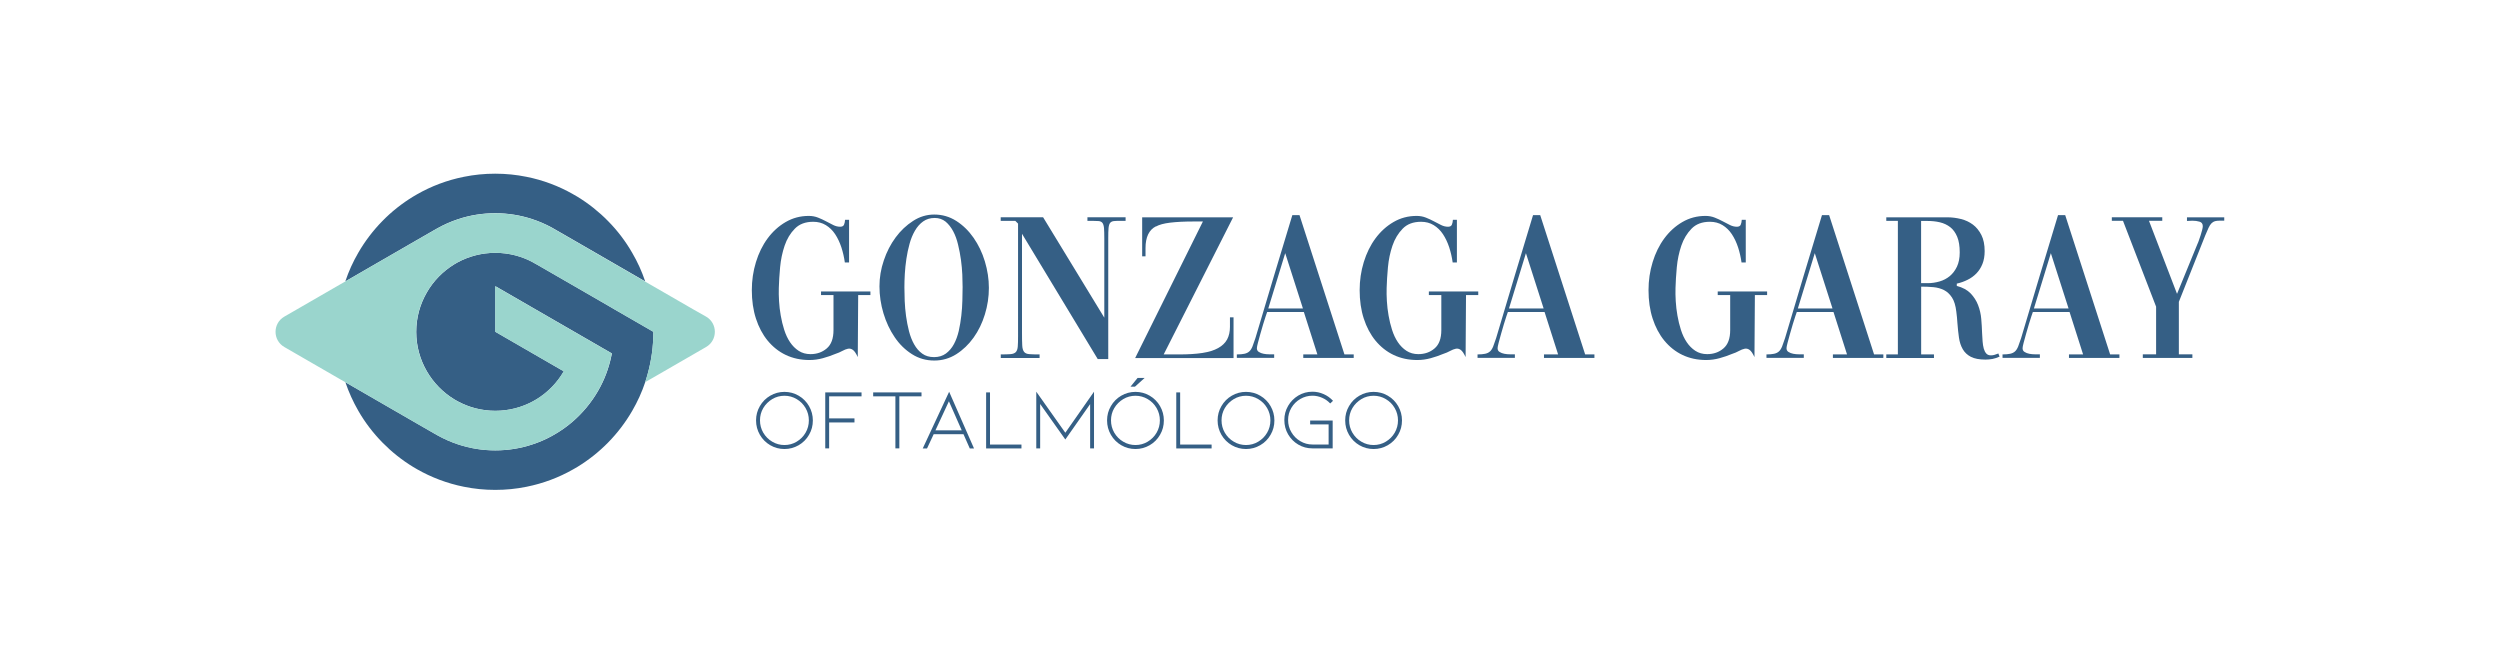 <?xml version="1.0" encoding="utf-8"?>
<!-- Generator: Adobe Illustrator 26.5.0, SVG Export Plug-In . SVG Version: 6.00 Build 0)  -->
<svg version="1.1" id="Capa_1" xmlns="http://www.w3.org/2000/svg" xmlns:xlink="http://www.w3.org/1999/xlink" x="0px" y="0px"
	 viewBox="0 0 425.2 112.86" style="enable-background:new 0 0 425.2 112.86;" xml:space="preserve">
<style type="text/css">
	.st0{fill:#355F85;}
	.st1{fill:#9AD5CD;}
</style>
<g>
	<g>
		<path class="st0" d="M109.74,47.87l-5.33-3.08l-6.72-3.88l-2.99-1.72h-0.01l-0.7-0.41l-0.14-0.08c-1.05-0.57-2.16-1.05-3.31-1.43
			c-1.98-0.65-4.1-1.01-6.3-1.01c-2.2,0-4.32,0.35-6.31,1.01c-1.24,0.41-2.42,0.93-3.54,1.56l-0.62,0.35l-2.99,1.72l-6.72,3.88
			l-5.33,3.08c0.57-1.71,1.32-3.35,2.21-4.88c1.14-1.97,2.52-3.78,4.1-5.39c1.56-1.6,3.32-2.99,5.24-4.16l0.5-0.29l0.13-0.08
			c2.45-1.4,5.14-2.42,7.99-2.99c1.72-0.35,3.5-0.53,5.32-0.53c1.82,0,3.6,0.18,5.32,0.53c2.82,0.56,5.49,1.57,7.91,2.95l0.22,0.13
			h0.01l0.5,0.29c1.92,1.17,3.68,2.57,5.24,4.16c1.59,1.61,2.97,3.42,4.1,5.39C108.42,44.52,109.16,46.15,109.74,47.87z"/>
		<path class="st0" d="M111.13,56.43L111.13,56.43c0,2.5-0.34,4.91-0.98,7.2c-0.12,0.46-0.26,0.92-0.41,1.36
			c-0.57,1.71-1.32,3.35-2.21,4.88c-1.14,1.97-2.52,3.78-4.1,5.39c-1.56,1.59-3.32,2.99-5.24,4.16l-0.5,0.29h-0.01l-0.22,0.13
			c-2.42,1.38-5.08,2.38-7.91,2.95c-1.72,0.35-3.49,0.53-5.32,0.53c-1.82,0-3.6-0.18-5.32-0.53c-2.86-0.57-5.55-1.6-7.99-2.99
			l-0.13-0.08l-0.5-0.29c-1.92-1.17-3.68-2.57-5.24-4.16c-1.58-1.61-2.97-3.42-4.1-5.39c-0.89-1.54-1.63-3.17-2.21-4.88l5.33,3.08
			l6.72,3.88l2.99,1.72l0.62,0.35c1.12,0.63,2.3,1.15,3.54,1.56c1.98,0.65,4.1,1.01,6.3,1.01c2.2,0,4.32-0.35,6.3-1.01
			c1.15-0.37,2.26-0.85,3.31-1.43l0.14-0.08l0.7-0.41h0.01c0.93-0.57,1.82-1.21,2.65-1.92c1.73-1.49,3.21-3.26,4.36-5.25
			c1.06-1.82,1.83-3.83,2.27-5.95c0.04-0.15,0.06-0.3,0.09-0.44l-6.38-3.68l-6.72-3.88l-6.72-3.88v7.76l6.72,3.88l4.92,2.84
			c-1.12,1.95-2.73,3.59-4.65,4.77l-0.27,0.15l-0.31,0.18c-1.9,1.03-4.08,1.62-6.41,1.62c-2.32,0-4.51-0.59-6.41-1.62l-0.31-0.18
			l-0.25-0.14c-1.93-1.18-3.54-2.82-4.67-4.77c-1.15-1.98-1.81-4.27-1.81-6.72c0-2.45,0.66-4.75,1.81-6.72
			c1.12-1.95,2.72-3.58,4.64-4.76l0.28-0.16l0.31-0.18c1.91-1.03,4.09-1.62,6.41-1.62c2.32,0,4.51,0.59,6.41,1.62l0.31,0.18
			l0.31,0.17l6.42,3.7l6.3,3.64l0.42,0.25L111.13,56.43z"/>
		<path class="st1" d="M120.09,53.85c1.99,1.15,1.99,4.02,0,5.17l-2.25,1.3l-6.72,3.88l-1.39,0.8c0.15-0.45,0.29-0.91,0.41-1.36
			c0.64-2.29,0.98-4.7,0.98-7.19v-0.01l-6.72-3.88l-0.42-0.25l-6.3-3.64l-6.42-3.7l-0.31-0.17l-0.31-0.18
			c-1.9-1.03-4.08-1.62-6.41-1.62c-2.32,0-4.51,0.59-6.41,1.62l-0.31,0.18l-0.28,0.16c-1.91,1.18-3.51,2.81-4.64,4.76
			c-1.15,1.98-1.81,4.27-1.81,6.72c0,2.45,0.66,4.75,1.81,6.72c1.13,1.95,2.74,3.6,4.67,4.77l0.25,0.14l0.31,0.18
			c1.91,1.03,4.09,1.62,6.41,1.62c2.32,0,4.51-0.59,6.41-1.62l0.31-0.18l0.27-0.15c1.92-1.18,3.53-2.81,4.65-4.77l-4.92-2.84
			l-6.72-3.88v-7.76l6.72,3.88l6.72,3.88l6.38,3.68c-0.03,0.15-0.05,0.3-0.09,0.44c-0.44,2.13-1.21,4.13-2.27,5.95
			c-1.15,1.99-2.63,3.76-4.36,5.25c-0.83,0.71-1.71,1.35-2.65,1.92h-0.01l-0.7,0.41l-0.14,0.08c-1.05,0.57-2.16,1.05-3.31,1.43
			c-1.98,0.65-4.09,1.01-6.3,1.01c-2.2,0-4.32-0.35-6.3-1.01c-1.24-0.41-2.42-0.93-3.54-1.56l-0.62-0.35l-2.99-1.72l-6.72-3.88
			l-5.33-3.08l-1.39-0.8l-6.72-3.88l-2.25-1.3c-1.99-1.15-1.99-4.02,0-5.17l2.24-1.29l6.72-3.88l1.39-0.8l5.33-3.08l6.72-3.88
			l2.99-1.72l0.62-0.35c1.12-0.63,2.3-1.15,3.54-1.56c1.99-0.65,4.1-1.01,6.31-1.01c2.2,0,4.32,0.35,6.3,1.01
			c1.15,0.37,2.26,0.86,3.31,1.43l0.14,0.08l0.7,0.41h0.01l2.99,1.72l6.72,3.88l5.33,3.08l1.39,0.8l6.72,3.88L120.09,53.85z"/>
	</g>
	<g>
		<g>
			<path class="st0" d="M144.41,44.64h-0.72c-0.12-0.88-0.32-1.74-0.59-2.58c-0.28-0.84-0.63-1.58-1.06-2.23
				c-0.43-0.65-0.96-1.16-1.58-1.54c-0.62-0.38-1.34-0.57-2.15-0.57c-1.32,0-2.36,0.39-3.12,1.17c-0.77,0.78-1.35,1.74-1.74,2.89
				c-0.39,1.15-0.65,2.37-0.77,3.68c-0.12,1.3-0.19,2.48-0.22,3.53c-0.02,0.67-0.01,1.41,0.04,2.23c0.05,0.81,0.14,1.63,0.29,2.46
				c0.14,0.83,0.34,1.63,0.59,2.42c0.25,0.79,0.58,1.49,0.99,2.1c0.41,0.61,0.9,1.1,1.47,1.47c0.57,0.37,1.24,0.56,2.01,0.56
				c1.08,0,2-0.32,2.76-0.97c0.77-0.65,1.15-1.69,1.15-3.12v-5.96h-2.12v-0.61h8.4v0.61h-2.08l-0.07,10.55
				c-0.29-0.62-0.56-1.03-0.83-1.22c-0.26-0.19-0.54-0.26-0.84-0.2c-0.3,0.06-0.62,0.19-0.97,0.38c-0.35,0.19-0.73,0.36-1.17,0.5
				c-0.69,0.29-1.4,0.53-2.13,0.73s-1.49,0.31-2.28,0.31c-1.48,0-2.82-0.29-4.02-0.86c-1.2-0.57-2.22-1.39-3.09-2.44
				c-0.86-1.05-1.52-2.3-1.99-3.75c-0.47-1.45-0.7-3.06-0.7-4.83c0-1.65,0.23-3.24,0.7-4.77c0.47-1.53,1.13-2.88,1.99-4.04
				c0.86-1.16,1.88-2.09,3.07-2.78s2.49-1.04,3.93-1.04c0.57,0,1.1,0.1,1.58,0.29c0.48,0.19,0.93,0.4,1.36,0.63
				c0.43,0.23,0.84,0.44,1.22,0.63c0.38,0.19,0.78,0.29,1.18,0.29c0.33,0,0.55-0.11,0.65-0.34c0.1-0.23,0.16-0.51,0.18-0.84h0.68
				V44.64z"/>
			<path class="st0" d="M158.9,36.49c1.36,0,2.61,0.36,3.75,1.09c1.14,0.73,2.12,1.69,2.94,2.87s1.47,2.52,1.92,4.02
				s0.68,3,0.68,4.5c0,1.53-0.23,3.03-0.68,4.5s-1.09,2.79-1.92,3.95c-0.83,1.16-1.81,2.1-2.94,2.82c-1.14,0.72-2.39,1.08-3.75,1.08
				c-1.39,0-2.66-0.36-3.8-1.09c-1.15-0.73-2.13-1.69-2.94-2.89c-0.81-1.19-1.45-2.55-1.9-4.05s-0.68-3.04-0.68-4.59
				c0-1.48,0.24-2.95,0.74-4.41c0.49-1.46,1.16-2.76,2.01-3.91c0.85-1.15,1.84-2.08,2.96-2.8C156.41,36.85,157.61,36.49,158.9,36.49
				z M158.98,37.07c-0.77,0-1.42,0.2-1.97,0.59c-0.55,0.39-1.02,0.92-1.4,1.58c-0.38,0.66-0.69,1.4-0.91,2.22
				c-0.23,0.83-0.41,1.67-0.54,2.55c-0.13,0.87-0.22,1.73-0.27,2.58c-0.05,0.85-0.07,1.61-0.07,2.28c0,0.69,0.02,1.46,0.05,2.31
				c0.04,0.85,0.11,1.71,0.23,2.58c0.12,0.88,0.29,1.73,0.5,2.57c0.22,0.84,0.51,1.59,0.88,2.24c0.37,0.66,0.83,1.19,1.38,1.58
				c0.55,0.4,1.22,0.59,2.01,0.59c0.79,0,1.46-0.21,2.01-0.61c0.55-0.41,1.01-0.94,1.36-1.6c0.36-0.66,0.63-1.41,0.83-2.26
				c0.19-0.85,0.33-1.71,0.43-2.58c0.1-0.87,0.16-1.73,0.18-2.58s0.04-1.61,0.04-2.28c0-0.6-0.02-1.3-0.05-2.12
				c-0.04-0.81-0.11-1.65-0.23-2.51c-0.12-0.86-0.28-1.72-0.49-2.58c-0.2-0.86-0.48-1.63-0.84-2.3c-0.36-0.67-0.79-1.21-1.29-1.63
				C160.3,37.28,159.69,37.07,158.98,37.07z"/>
			<path class="st0" d="M170.21,60.28c0.72,0,1.28-0.02,1.69-0.05c0.41-0.04,0.7-0.16,0.88-0.36c0.18-0.2,0.29-0.52,0.32-0.93
				c0.04-0.42,0.05-1.02,0.05-1.81V38.03l-0.47-0.47h-2.48v-0.61h7.21l10.41,17.08V40.55c0-0.77-0.02-1.35-0.05-1.76
				c-0.04-0.41-0.13-0.7-0.27-0.88c-0.14-0.18-0.35-0.28-0.63-0.31c-0.28-0.02-0.65-0.04-1.13-0.04h-0.79v-0.61h6.49v0.61h-0.83
				c-0.48,0-0.86,0.01-1.15,0.04c-0.29,0.03-0.5,0.13-0.65,0.31c-0.14,0.18-0.23,0.47-0.27,0.88c-0.04,0.41-0.05,0.99-0.05,1.76
				v20.52h-1.79l-12.88-21.31v16.76c0,0.96,0.01,1.69,0.04,2.21c0.02,0.51,0.13,0.88,0.31,1.11c0.18,0.23,0.47,0.36,0.88,0.39
				c0.41,0.04,0.99,0.05,1.76,0.05v0.61h-6.6V60.28z"/>
			<path class="st0" d="M193.07,60.89l11.52-23.22h-1.54c-1.63,0-2.97,0.07-4.04,0.2c-1.06,0.13-1.87,0.35-2.42,0.66V38.5
				c-1.17,0.6-1.76,1.83-1.76,3.7v1.4h-0.57v-6.64h15.47l-11.81,23.32h2.62c1.55,0,2.88-0.08,3.97-0.25
				c1.09-0.17,1.98-0.44,2.67-0.83c0.69-0.38,1.2-0.87,1.53-1.47c0.32-0.6,0.48-1.32,0.48-2.15v-1.61h0.61v6.93H193.07z"/>
			<path class="st0" d="M210.36,60.28c0.53,0,0.96-0.04,1.29-0.11c0.33-0.07,0.61-0.2,0.83-0.4c0.21-0.19,0.39-0.47,0.54-0.84
				c0.14-0.37,0.31-0.84,0.5-1.42c1.03-3.49,2.07-6.98,3.12-10.46c1.05-3.48,2.1-6.97,3.16-10.46h1.22l7.64,23.68h1.58v0.61h-8.58
				v-0.61h2.4l-2.3-7.21h-6.24l-0.25,0.72c-0.12,0.36-0.26,0.81-0.43,1.36c-0.17,0.55-0.33,1.1-0.48,1.65
				c-0.16,0.55-0.29,1.05-0.41,1.5c-0.12,0.46-0.18,0.77-0.18,0.93c0,0.29,0.11,0.5,0.34,0.64c0.23,0.15,0.5,0.25,0.81,0.31
				c0.31,0.06,0.63,0.09,0.95,0.09c0.32,0,0.58,0,0.77,0h0.07v0.61h-6.35V60.28z M215.71,52.46h5.89l-3.01-9.4L215.71,52.46z"/>
			<path class="st0" d="M247.79,44.64h-0.72c-0.12-0.88-0.32-1.74-0.59-2.58c-0.28-0.84-0.63-1.58-1.06-2.23
				c-0.43-0.65-0.96-1.16-1.58-1.54c-0.62-0.38-1.34-0.57-2.15-0.57c-1.32,0-2.36,0.39-3.12,1.17s-1.35,1.74-1.74,2.89
				c-0.39,1.15-0.65,2.37-0.77,3.68c-0.12,1.3-0.19,2.48-0.22,3.53c-0.02,0.67-0.01,1.41,0.04,2.23c0.05,0.81,0.14,1.63,0.29,2.46
				c0.14,0.83,0.34,1.63,0.59,2.42c0.25,0.79,0.58,1.49,0.99,2.1s0.9,1.1,1.47,1.47c0.57,0.37,1.24,0.56,2.01,0.56
				c1.08,0,2-0.32,2.76-0.97c0.77-0.65,1.15-1.69,1.15-3.12v-5.96h-2.12v-0.61h8.4v0.61h-2.08l-0.07,10.55
				c-0.29-0.62-0.56-1.03-0.83-1.22c-0.26-0.19-0.54-0.26-0.84-0.2c-0.3,0.06-0.62,0.19-0.97,0.38c-0.35,0.19-0.73,0.36-1.17,0.5
				c-0.69,0.29-1.4,0.53-2.13,0.73s-1.49,0.31-2.28,0.31c-1.48,0-2.82-0.29-4.02-0.86c-1.2-0.57-2.22-1.39-3.09-2.44
				c-0.86-1.05-1.52-2.3-1.99-3.75c-0.47-1.45-0.7-3.06-0.7-4.83c0-1.65,0.23-3.24,0.7-4.77c0.47-1.53,1.13-2.88,1.99-4.04
				c0.86-1.16,1.88-2.09,3.07-2.78c1.18-0.69,2.49-1.04,3.93-1.04c0.57,0,1.1,0.1,1.58,0.29c0.48,0.19,0.93,0.4,1.36,0.63
				c0.43,0.23,0.84,0.44,1.22,0.63c0.38,0.19,0.78,0.29,1.18,0.29c0.33,0,0.55-0.11,0.65-0.34s0.16-0.51,0.18-0.84h0.68V44.64z"/>
			<path class="st0" d="M251.3,60.28c0.53,0,0.96-0.04,1.29-0.11c0.33-0.07,0.61-0.2,0.83-0.4c0.21-0.19,0.39-0.47,0.54-0.84
				c0.14-0.37,0.31-0.84,0.5-1.42c1.03-3.49,2.07-6.98,3.12-10.46c1.05-3.48,2.1-6.97,3.16-10.46h1.22l7.64,23.68h1.58v0.61h-8.58
				v-0.61h2.4l-2.3-7.21h-6.24l-0.25,0.72c-0.12,0.36-0.26,0.81-0.43,1.36c-0.17,0.55-0.33,1.1-0.48,1.65
				c-0.16,0.55-0.29,1.05-0.41,1.5c-0.12,0.46-0.18,0.77-0.18,0.93c0,0.29,0.11,0.5,0.34,0.64c0.23,0.15,0.5,0.25,0.81,0.31
				c0.31,0.06,0.63,0.09,0.95,0.09c0.32,0,0.58,0,0.77,0h0.07v0.61h-6.35V60.28z M256.65,52.46h5.89l-3.01-9.4L256.65,52.46z"/>
		</g>
		<g>
			<path class="st0" d="M296.92,44.64h-0.72c-0.12-0.88-0.32-1.74-0.59-2.58c-0.28-0.84-0.63-1.58-1.06-2.23
				c-0.43-0.65-0.96-1.16-1.58-1.54c-0.62-0.38-1.34-0.57-2.15-0.57c-1.32,0-2.36,0.39-3.12,1.17s-1.35,1.74-1.74,2.89
				c-0.39,1.15-0.65,2.37-0.77,3.68c-0.12,1.3-0.19,2.48-0.22,3.53c-0.02,0.67-0.01,1.41,0.04,2.23c0.05,0.81,0.14,1.63,0.29,2.46
				c0.14,0.83,0.34,1.63,0.59,2.42c0.25,0.79,0.58,1.49,0.99,2.1s0.9,1.1,1.47,1.47c0.57,0.37,1.24,0.56,2.01,0.56
				c1.08,0,2-0.32,2.76-0.97c0.77-0.65,1.15-1.69,1.15-3.12v-5.96h-2.12v-0.61h8.4v0.61h-2.08l-0.07,10.55
				c-0.29-0.62-0.56-1.03-0.83-1.22c-0.26-0.19-0.54-0.26-0.84-0.2c-0.3,0.06-0.62,0.19-0.97,0.38c-0.35,0.19-0.73,0.36-1.17,0.5
				c-0.69,0.29-1.4,0.53-2.13,0.73s-1.49,0.31-2.28,0.31c-1.48,0-2.82-0.29-4.02-0.86c-1.2-0.57-2.22-1.39-3.09-2.44
				c-0.86-1.05-1.52-2.3-1.99-3.75c-0.47-1.45-0.7-3.06-0.7-4.83c0-1.65,0.23-3.24,0.7-4.77c0.47-1.53,1.13-2.88,1.99-4.04
				c0.86-1.16,1.88-2.09,3.07-2.78s2.49-1.04,3.93-1.04c0.57,0,1.1,0.1,1.58,0.29c0.48,0.19,0.93,0.4,1.36,0.63
				c0.43,0.23,0.84,0.44,1.22,0.63c0.38,0.19,0.78,0.29,1.18,0.29c0.33,0,0.55-0.11,0.65-0.34c0.1-0.23,0.16-0.51,0.18-0.84h0.68
				V44.64z"/>
			<path class="st0" d="M300.44,60.28c0.53,0,0.96-0.04,1.29-0.11c0.33-0.07,0.61-0.2,0.83-0.4c0.21-0.19,0.39-0.47,0.54-0.84
				c0.14-0.37,0.31-0.84,0.5-1.42c1.03-3.49,2.07-6.98,3.12-10.46c1.05-3.48,2.1-6.97,3.16-10.46h1.22l7.64,23.68h1.58v0.61h-8.58
				v-0.61h2.4l-2.3-7.21h-6.24l-0.25,0.72c-0.12,0.36-0.26,0.81-0.43,1.36c-0.17,0.55-0.33,1.1-0.48,1.65
				c-0.16,0.55-0.29,1.05-0.41,1.5c-0.12,0.46-0.18,0.77-0.18,0.93c0,0.29,0.11,0.5,0.34,0.64c0.23,0.15,0.5,0.25,0.81,0.31
				c0.31,0.06,0.63,0.09,0.95,0.09c0.32,0,0.58,0,0.77,0h0.07v0.61h-6.35V60.28z M305.78,52.46h5.89l-3.01-9.4L305.78,52.46z"/>
			<path class="st0" d="M326.74,60.28h2.19v0.61h-8.11v-0.61h1.97V37.57h-1.97v-0.61h10.37c0.79,0,1.57,0.1,2.33,0.29
				c0.77,0.19,1.44,0.51,2.03,0.95c0.59,0.44,1.06,1.03,1.44,1.76c0.37,0.73,0.56,1.65,0.56,2.75c0,0.84-0.13,1.57-0.38,2.19
				c-0.25,0.62-0.59,1.15-1.02,1.6c-0.43,0.44-0.93,0.81-1.51,1.09c-0.57,0.29-1.18,0.5-1.83,0.65v0.39c1,0.26,1.79,0.69,2.35,1.27
				c0.56,0.59,0.99,1.25,1.27,1.99c0.29,0.74,0.47,1.53,0.54,2.35c0.07,0.83,0.12,1.61,0.14,2.35c0.02,0.53,0.05,1.02,0.09,1.49
				c0.04,0.47,0.1,0.87,0.2,1.22c0.1,0.35,0.24,0.62,0.43,0.83c0.19,0.21,0.45,0.31,0.79,0.31c0.22,0,0.42-0.03,0.61-0.09
				c0.19-0.06,0.38-0.13,0.57-0.2c0.02,0,0.05-0.01,0.07-0.04l0.22,0.54c-0.41,0.19-0.81,0.32-1.2,0.4c-0.39,0.07-0.8,0.11-1.2,0.11
				c-1.05,0-1.88-0.16-2.48-0.47c-0.6-0.31-1.06-0.74-1.38-1.29c-0.32-0.55-0.54-1.21-0.65-1.97c-0.11-0.77-0.2-1.61-0.27-2.55
				c-0.02-0.29-0.05-0.58-0.07-0.9c-0.03-0.31-0.06-0.63-0.11-0.97c-0.12-1.03-0.36-1.83-0.73-2.4c-0.37-0.57-0.83-1-1.36-1.27
				c-0.54-0.27-1.14-0.44-1.81-0.5c-0.67-0.06-1.36-0.09-2.08-0.09V60.28z M326.74,37.57v10.59h1.15c0.67,0,1.33-0.1,1.99-0.29
				c0.66-0.19,1.24-0.5,1.74-0.91c0.5-0.42,0.91-0.96,1.22-1.61c0.31-0.66,0.47-1.47,0.47-2.42c0-1.08-0.14-1.96-0.43-2.66
				c-0.29-0.69-0.68-1.24-1.18-1.63s-1.09-0.67-1.76-0.83c-0.67-0.16-1.39-0.23-2.15-0.23H326.74z"/>
			<path class="st0" d="M340.59,60.28c0.53,0,0.96-0.04,1.29-0.11c0.33-0.07,0.61-0.2,0.83-0.4c0.21-0.19,0.39-0.47,0.54-0.84
				c0.14-0.37,0.31-0.84,0.5-1.42c1.03-3.49,2.07-6.98,3.12-10.46c1.05-3.48,2.1-6.97,3.16-10.46h1.22l7.64,23.68h1.58v0.61h-8.58
				v-0.61h2.4l-2.3-7.21h-6.24l-0.25,0.72c-0.12,0.36-0.26,0.81-0.43,1.36c-0.17,0.55-0.33,1.1-0.48,1.65
				c-0.16,0.55-0.29,1.05-0.41,1.5c-0.12,0.46-0.18,0.77-0.18,0.93c0,0.29,0.11,0.5,0.34,0.64c0.23,0.15,0.5,0.25,0.81,0.31
				c0.31,0.06,0.63,0.09,0.95,0.09c0.32,0,0.58,0,0.77,0h0.07v0.61h-6.35V60.28z M345.93,52.46h5.89l-3.01-9.4L345.93,52.46z"/>
			<path class="st0" d="M371.95,36.96h6.35v0.57h-0.75c-0.34,0-0.61,0.03-0.83,0.09c-0.21,0.06-0.41,0.18-0.59,0.36
				c-0.18,0.18-0.35,0.44-0.5,0.77c-0.16,0.34-0.34,0.77-0.56,1.29l-4.49,11.3v8.93h2.3v0.61h-8.43v-0.61h2.26v-8.11l-5.63-14.6
				h-1.9v-0.61h8.58v0.61h-2.26l4.77,12.42l3.48-8.5c0.07-0.14,0.16-0.35,0.25-0.63c0.1-0.28,0.19-0.56,0.29-0.86
				c0.1-0.3,0.18-0.59,0.25-0.86c0.07-0.27,0.11-0.5,0.11-0.66c0-0.41-0.19-0.66-0.56-0.77c-0.37-0.11-0.77-0.16-1.2-0.16
				c-0.17,0-0.32,0.01-0.47,0.02c-0.14,0.01-0.28,0.02-0.39,0.02h-0.07V36.96z"/>
		</g>
		<g>
			<path class="st0" d="M133.42,76.37c-0.87,0-1.68-0.22-2.42-0.65c-0.74-0.43-1.33-1.03-1.76-1.77c-0.43-0.75-0.65-1.56-0.65-2.44
				c0-0.88,0.21-1.69,0.65-2.44c0.43-0.75,1.02-1.34,1.76-1.77c0.74-0.43,1.55-0.65,2.42-0.65c0.87,0,1.68,0.22,2.42,0.65
				c0.74,0.43,1.33,1.03,1.76,1.77c0.43,0.75,0.65,1.56,0.65,2.44c0,0.88-0.21,1.69-0.65,2.44c-0.43,0.75-1.02,1.34-1.76,1.77
				C135.09,76.15,134.29,76.37,133.42,76.37z M133.42,67.31c-0.75,0-1.45,0.19-2.08,0.57c-0.63,0.38-1.14,0.88-1.52,1.52
				c-0.38,0.64-0.56,1.34-0.56,2.1c0,0.76,0.19,1.46,0.56,2.1c0.38,0.64,0.88,1.15,1.52,1.52c0.64,0.38,1.33,0.57,2.08,0.57
				c0.75,0,1.45-0.19,2.08-0.57c0.63-0.38,1.14-0.88,1.51-1.52c0.37-0.64,0.56-1.34,0.56-2.1c0-0.76-0.19-1.46-0.56-2.1
				c-0.37-0.64-0.88-1.15-1.51-1.52C134.86,67.5,134.17,67.31,133.42,67.31z"/>
			<path class="st0" d="M140.36,76.26v-9.52h6.17v0.67h-5.51v3.75h4.31v0.69h-4.31v4.41H140.36z"/>
			<path class="st0" d="M156.73,66.74v0.67h-3.77v8.85h-0.67v-8.85h-3.78v-0.67H156.73z"/>
			<path class="st0" d="M158.8,73.85l-1.13,2.42h-0.73l4.49-9.64l4.23,9.64h-0.72l-1.07-2.42H158.8z M161.39,68.25l-2.29,4.94h4.47
				L161.39,68.25z"/>
			<path class="st0" d="M167.72,76.26v-9.52h0.66v8.87h5.35v0.66H167.72z"/>
			<path class="st0" d="M185.41,76.26v-7.53l-4.22,6.02l-4.28-6.04v7.55h-0.66v-9.64l4.94,6.98l4.88-6.98v9.64H185.41z"/>
			<path class="st0" d="M193.12,76.37c-0.87,0-1.68-0.22-2.42-0.65c-0.74-0.43-1.33-1.03-1.76-1.77c-0.43-0.75-0.65-1.56-0.65-2.44
				c0-0.88,0.21-1.69,0.65-2.44c0.43-0.75,1.02-1.34,1.76-1.77c0.74-0.43,1.55-0.65,2.42-0.65s1.68,0.22,2.42,0.65
				c0.74,0.43,1.33,1.03,1.76,1.77c0.43,0.75,0.65,1.56,0.65,2.44c0,0.88-0.21,1.69-0.65,2.44c-0.43,0.75-1.02,1.34-1.76,1.77
				C194.79,76.15,193.99,76.37,193.12,76.37z M193.12,67.31c-0.75,0-1.45,0.19-2.08,0.57c-0.63,0.38-1.14,0.88-1.52,1.52
				c-0.38,0.64-0.56,1.34-0.56,2.1c0,0.76,0.19,1.46,0.56,2.1c0.38,0.64,0.88,1.15,1.52,1.52c0.64,0.38,1.33,0.57,2.08,0.57
				s1.45-0.19,2.08-0.57c0.63-0.38,1.14-0.88,1.51-1.52c0.37-0.64,0.56-1.34,0.56-2.1c0-0.76-0.19-1.46-0.56-2.1
				c-0.37-0.64-0.88-1.15-1.51-1.52C194.56,67.5,193.87,67.31,193.12,67.31z M193.48,64.28h1.2l-1.64,1.48h-0.76L193.48,64.28z"/>
			<path class="st0" d="M200.06,76.26v-9.52h0.66v8.87h5.35v0.66H200.06z"/>
			<path class="st0" d="M211.92,76.37c-0.87,0-1.68-0.22-2.42-0.65c-0.74-0.43-1.33-1.03-1.76-1.77c-0.43-0.75-0.65-1.56-0.65-2.44
				c0-0.88,0.21-1.69,0.65-2.44c0.43-0.75,1.02-1.34,1.76-1.77c0.74-0.43,1.55-0.65,2.42-0.65c0.87,0,1.68,0.22,2.42,0.65
				c0.74,0.43,1.33,1.03,1.76,1.77c0.43,0.75,0.65,1.56,0.65,2.44c0,0.88-0.21,1.69-0.65,2.44c-0.43,0.75-1.02,1.34-1.76,1.77
				C213.59,76.15,212.79,76.37,211.92,76.37z M211.92,67.31c-0.75,0-1.45,0.19-2.08,0.57c-0.63,0.38-1.14,0.88-1.52,1.52
				c-0.38,0.64-0.56,1.34-0.56,2.1c0,0.76,0.19,1.46,0.56,2.1c0.38,0.64,0.88,1.15,1.52,1.52c0.64,0.38,1.33,0.57,2.08,0.57
				c0.75,0,1.45-0.19,2.08-0.57c0.63-0.38,1.14-0.88,1.51-1.52c0.37-0.64,0.56-1.34,0.56-2.1c0-0.76-0.19-1.46-0.56-2.1
				c-0.37-0.64-0.88-1.15-1.51-1.52C213.36,67.5,212.67,67.31,211.92,67.31z"/>
			<path class="st0" d="M226.66,76.26h-3.44c-0.87,0-1.67-0.21-2.4-0.64c-0.73-0.43-1.31-1.01-1.74-1.75
				c-0.43-0.74-0.64-1.55-0.64-2.43c0-0.87,0.21-1.67,0.64-2.41c0.43-0.74,1.01-1.32,1.74-1.76c0.73-0.43,1.53-0.65,2.4-0.65
				c0.66,0,1.3,0.14,1.91,0.41c0.61,0.27,1.14,0.65,1.59,1.14l-0.48,0.45c-0.39-0.42-0.85-0.74-1.38-0.97
				c-0.53-0.23-1.07-0.35-1.64-0.35c-0.74,0-1.43,0.19-2.07,0.56c-0.63,0.37-1.14,0.87-1.51,1.5c-0.37,0.63-0.56,1.32-0.56,2.07
				s0.18,1.45,0.56,2.08c0.37,0.64,0.87,1.14,1.51,1.52c0.64,0.38,1.32,0.57,2.07,0.57h2.75v-3.42h-3.14v-0.66h3.83V76.26z"/>
			<path class="st0" d="M233.62,76.37c-0.87,0-1.68-0.22-2.42-0.65c-0.74-0.43-1.33-1.03-1.76-1.77c-0.43-0.75-0.65-1.56-0.65-2.44
				c0-0.88,0.21-1.69,0.65-2.44c0.43-0.75,1.02-1.34,1.76-1.77c0.74-0.43,1.55-0.65,2.42-0.65s1.68,0.22,2.42,0.65
				c0.74,0.43,1.33,1.03,1.76,1.77c0.43,0.75,0.65,1.56,0.65,2.44c0,0.88-0.21,1.69-0.65,2.44c-0.43,0.75-1.02,1.34-1.76,1.77
				C235.3,76.15,234.49,76.37,233.62,76.37z M233.62,67.31c-0.75,0-1.45,0.19-2.08,0.57c-0.63,0.38-1.14,0.88-1.52,1.52
				c-0.38,0.64-0.56,1.34-0.56,2.1c0,0.76,0.19,1.46,0.56,2.1c0.38,0.64,0.88,1.15,1.52,1.52c0.64,0.38,1.33,0.57,2.08,0.57
				c0.75,0,1.45-0.19,2.08-0.57c0.63-0.38,1.14-0.88,1.51-1.52c0.37-0.64,0.56-1.34,0.56-2.1c0-0.76-0.19-1.46-0.56-2.1
				c-0.37-0.64-0.88-1.15-1.51-1.52C235.07,67.5,234.37,67.31,233.62,67.31z"/>
		</g>
	</g>
</g>
</svg>
